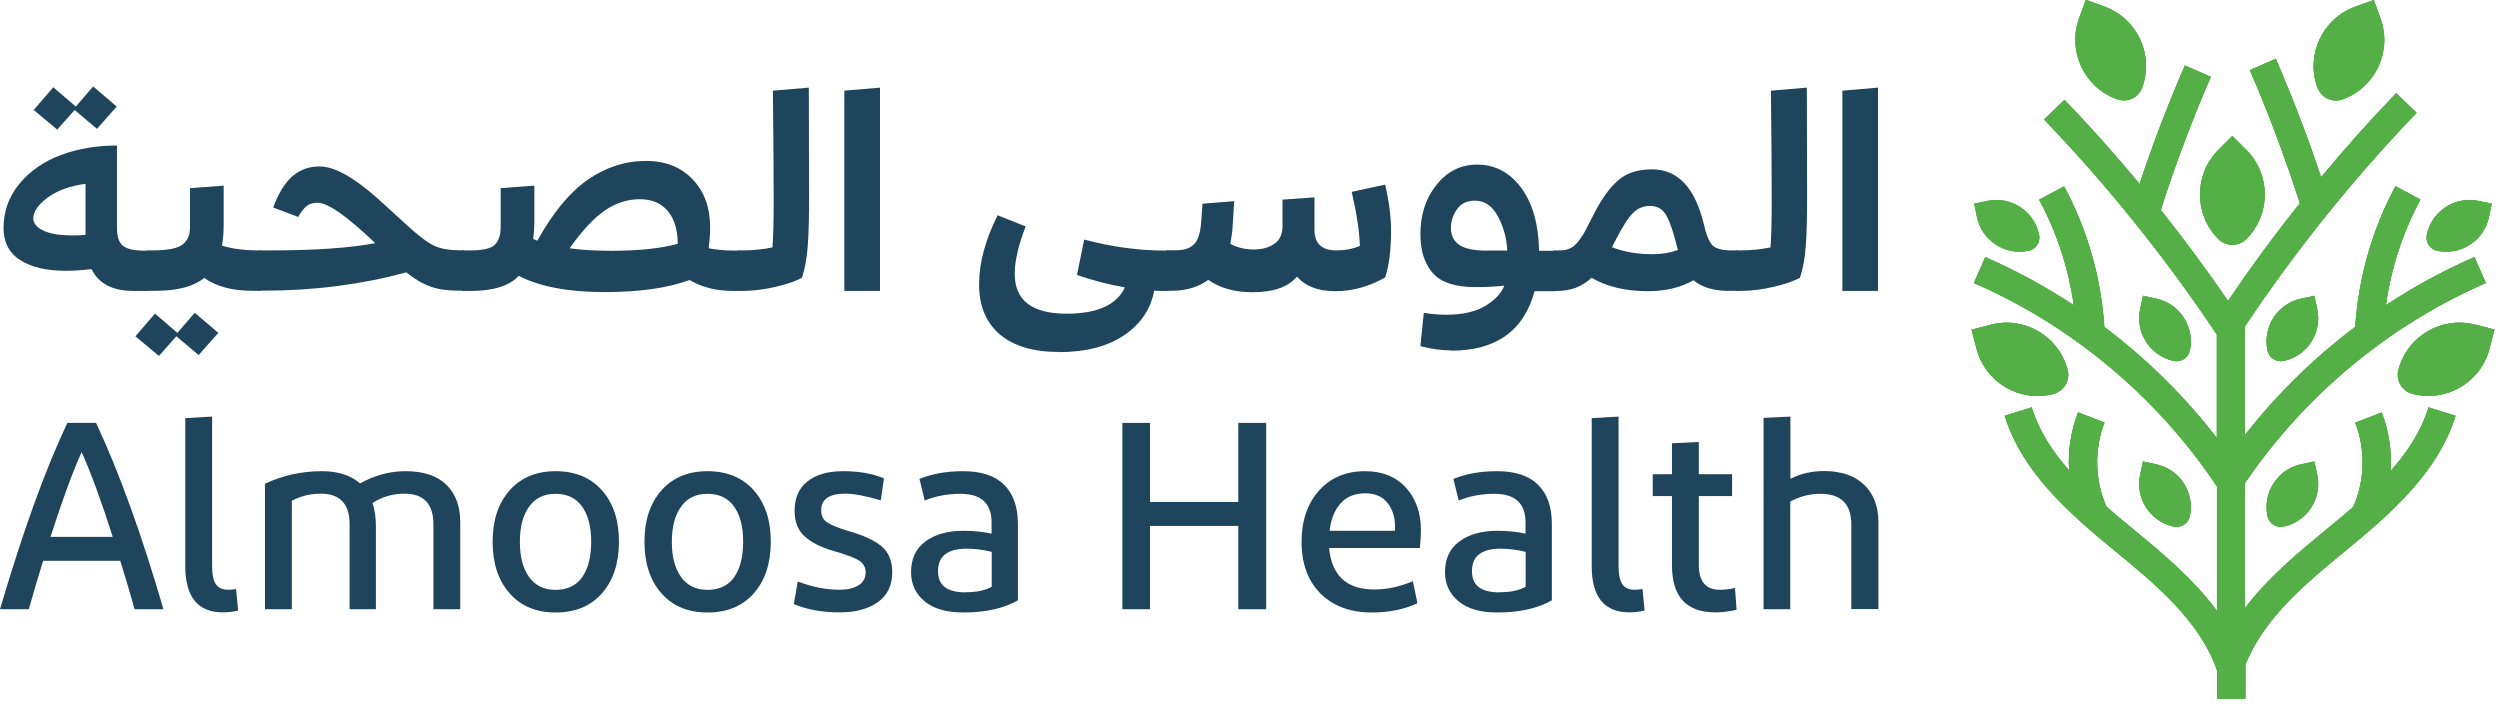 <?xml version="1.0" encoding="UTF-8"?> <svg xmlns="http://www.w3.org/2000/svg" width="190" height="54" viewBox="0 0 190 54" fill="none"><g clip-path="url(#clip0_2010_58)"><path d="M181.69 35.76C181.78 34.27 181.55 32.75 181.01 31.35L179 32.12C179.79 34.17 179.74 36.51 178.85 38.52C178.22 39.07 177.56 39.62 176.89 40.17C174.74 41.94 172.4 43.86 170.62 46.22V36.71C175.12 30.07 181.57 24.7 188.92 21.51L188.06 19.54C185.72 20.55 183.47 21.79 181.33 23.19C181.72 20.39 182.61 17.65 183.95 15.17L182.06 14.15C180.29 17.43 179.24 21.12 179 24.84C175.86 27.2 173.03 29.98 170.62 33.06V24.79C174.47 19.02 178.86 13.57 183.66 8.57L182.11 7.08C180.13 9.14 178.23 11.27 176.4 13.47C175.39 10.42 174.23 7.41 172.96 4.47L170.99 5.33C172.42 8.62 173.69 12.03 174.79 15.45C172.87 17.85 171.05 20.33 169.33 22.87C167.71 20.51 166 18.2 164.22 15.96C165.31 12.53 166.59 9.13 168.02 5.84L166.05 4.98C164.78 7.91 163.62 10.93 162.61 13.98C160.78 11.78 158.88 9.64 156.9 7.59L155.35 9.08C160.18 14.11 164.59 19.6 168.47 25.41H168.48V33.29C166.03 30.11 163.14 27.27 159.93 24.85C159.69 21.12 158.64 17.44 156.87 14.16L154.98 15.18C156.32 17.67 157.21 20.4 157.61 23.2C155.47 21.79 153.22 20.56 150.88 19.54L150.02 21.51C157.47 24.74 163.99 30.21 168.49 36.97V46.44C166.69 43.98 164.27 41.99 162.05 40.16C161.37 39.61 160.72 39.06 160.09 38.51C159.2 36.49 159.15 34.16 159.94 32.11L157.93 31.34C157.39 32.75 157.16 34.26 157.25 35.75C155.96 34.29 154.96 32.74 154.41 30.96L152.36 31.6C153.67 35.81 157.05 38.84 160.69 41.83C163.74 44.33 167.19 47.16 168.5 50.96V53.1H170.65V50.52C172.06 46.94 175.36 44.23 178.29 41.83C181.93 38.84 185.31 35.81 186.62 31.6L184.57 30.96C184.02 32.74 183.01 34.3 181.73 35.75L181.69 35.76Z" fill="#55B047"></path><path d="M181.69 35.76C181.78 34.27 181.55 32.75 181.01 31.35L179 32.12C179.79 34.17 179.74 36.51 178.85 38.52C178.22 39.07 177.56 39.62 176.89 40.17C174.74 41.94 172.4 43.86 170.62 46.22V36.71C175.12 30.07 181.57 24.7 188.92 21.51L188.06 19.54C185.72 20.55 183.47 21.79 181.33 23.19C181.72 20.39 182.61 17.65 183.95 15.17L182.06 14.15C180.29 17.43 179.24 21.12 179 24.84C175.86 27.2 173.03 29.98 170.62 33.06V24.79C174.47 19.02 178.86 13.57 183.66 8.57L182.11 7.08C180.13 9.14 178.23 11.27 176.4 13.47C175.39 10.42 174.23 7.41 172.96 4.47L170.99 5.33C172.42 8.62 173.69 12.03 174.79 15.45C172.87 17.85 171.05 20.33 169.33 22.87C167.71 20.51 166 18.2 164.22 15.96C165.31 12.53 166.59 9.13 168.02 5.84L166.05 4.98C164.78 7.91 163.62 10.93 162.61 13.98C160.78 11.78 158.88 9.64 156.9 7.59L155.35 9.08C160.18 14.11 164.59 19.6 168.47 25.41H168.48V33.29C166.03 30.11 163.14 27.27 159.93 24.85C159.69 21.12 158.64 17.44 156.87 14.16L154.98 15.18C156.32 17.67 157.21 20.4 157.61 23.2C155.47 21.79 153.22 20.56 150.88 19.54L150.02 21.51C157.47 24.74 163.99 30.21 168.49 36.97V46.44C166.69 43.98 164.27 41.99 162.05 40.16C161.37 39.61 160.72 39.06 160.09 38.51C159.2 36.49 159.15 34.16 159.94 32.11L157.93 31.34C157.39 32.75 157.16 34.26 157.25 35.75C155.96 34.29 154.96 32.74 154.41 30.96L152.36 31.6C153.67 35.81 157.05 38.84 160.69 41.83C163.74 44.33 167.19 47.16 168.5 50.96V53.1H170.65V50.52C172.06 46.94 175.36 44.23 178.29 41.83C181.93 38.84 185.31 35.81 186.62 31.6L184.57 30.96C184.02 32.74 183.01 34.3 181.73 35.75L181.69 35.76Z" fill="#55B047" fill-opacity="0.9"></path><path d="M181.69 35.76C181.78 34.27 181.55 32.75 181.01 31.35L179 32.12C179.79 34.17 179.74 36.51 178.85 38.52C178.22 39.07 177.56 39.62 176.89 40.17C174.74 41.94 172.4 43.86 170.62 46.22V36.71C175.12 30.07 181.57 24.7 188.92 21.51L188.06 19.54C185.72 20.55 183.47 21.79 181.33 23.19C181.72 20.39 182.61 17.65 183.95 15.17L182.06 14.15C180.29 17.43 179.24 21.12 179 24.84C175.86 27.2 173.03 29.98 170.62 33.06V24.79C174.47 19.02 178.86 13.57 183.66 8.57L182.11 7.08C180.13 9.14 178.23 11.27 176.4 13.47C175.39 10.42 174.23 7.41 172.96 4.47L170.99 5.33C172.42 8.62 173.69 12.03 174.79 15.45C172.87 17.85 171.05 20.33 169.33 22.87C167.71 20.51 166 18.2 164.22 15.96C165.31 12.53 166.59 9.13 168.02 5.84L166.05 4.98C164.78 7.91 163.62 10.93 162.61 13.98C160.78 11.78 158.88 9.64 156.9 7.59L155.35 9.08C160.18 14.11 164.59 19.6 168.47 25.41H168.48V33.29C166.03 30.11 163.14 27.27 159.93 24.85C159.69 21.12 158.64 17.44 156.87 14.16L154.98 15.18C156.32 17.67 157.21 20.4 157.61 23.2C155.47 21.79 153.22 20.56 150.88 19.54L150.02 21.51C157.47 24.74 163.99 30.21 168.49 36.97V46.44C166.69 43.98 164.27 41.99 162.05 40.16C161.37 39.61 160.72 39.06 160.09 38.51C159.2 36.49 159.15 34.16 159.94 32.11L157.93 31.34C157.39 32.75 157.16 34.26 157.25 35.75C155.96 34.29 154.96 32.74 154.41 30.96L152.36 31.6C153.67 35.81 157.05 38.84 160.69 41.83C163.74 44.33 167.19 47.16 168.5 50.96V53.1H170.65V50.52C172.06 46.94 175.36 44.23 178.29 41.83C181.93 38.84 185.31 35.81 186.62 31.6L184.57 30.96C184.02 32.74 183.01 34.3 181.73 35.75L181.69 35.76Z" fill="#55B047" fill-opacity="0.7"></path><path d="M181.69 35.76C181.78 34.27 181.55 32.75 181.01 31.35L179 32.12C179.79 34.17 179.74 36.51 178.85 38.52C178.22 39.07 177.56 39.62 176.89 40.17C174.74 41.94 172.4 43.86 170.62 46.22V36.71C175.12 30.07 181.57 24.7 188.92 21.51L188.06 19.54C185.72 20.55 183.47 21.79 181.33 23.19C181.72 20.39 182.61 17.65 183.95 15.17L182.06 14.15C180.29 17.43 179.24 21.12 179 24.84C175.86 27.2 173.03 29.98 170.62 33.06V24.79C174.47 19.02 178.86 13.57 183.66 8.57L182.11 7.08C180.13 9.14 178.23 11.27 176.4 13.47C175.39 10.42 174.23 7.41 172.96 4.47L170.99 5.33C172.42 8.62 173.69 12.03 174.79 15.45C172.87 17.85 171.05 20.33 169.33 22.87C167.71 20.51 166 18.2 164.22 15.96C165.31 12.53 166.59 9.13 168.02 5.84L166.05 4.98C164.78 7.91 163.62 10.93 162.61 13.98C160.78 11.78 158.88 9.64 156.9 7.59L155.35 9.08C160.18 14.11 164.59 19.6 168.47 25.41H168.48V33.29C166.03 30.11 163.14 27.27 159.93 24.85C159.69 21.12 158.64 17.44 156.87 14.16L154.98 15.18C156.32 17.67 157.21 20.4 157.61 23.2C155.47 21.79 153.22 20.56 150.88 19.54L150.02 21.51C157.47 24.74 163.99 30.21 168.49 36.97V46.44C166.69 43.98 164.27 41.99 162.05 40.16C161.37 39.61 160.72 39.06 160.09 38.51C159.2 36.49 159.15 34.16 159.94 32.11L157.93 31.34C157.39 32.75 157.16 34.26 157.25 35.75C155.96 34.29 154.96 32.74 154.41 30.96L152.36 31.6C153.67 35.81 157.05 38.84 160.69 41.83C163.74 44.33 167.19 47.16 168.5 50.96V53.1H170.65V50.52C172.06 46.94 175.36 44.23 178.29 41.83C181.93 38.84 185.31 35.81 186.62 31.6L184.57 30.96C184.02 32.74 183.01 34.3 181.73 35.75L181.69 35.76Z" fill="#55B047" fill-opacity="0.5"></path><path d="M181.69 35.76C181.78 34.27 181.55 32.75 181.01 31.35L179 32.12C179.79 34.17 179.74 36.51 178.85 38.52C178.22 39.07 177.56 39.62 176.89 40.17C174.74 41.94 172.4 43.86 170.62 46.22V36.71C175.12 30.07 181.57 24.7 188.92 21.51L188.06 19.54C185.72 20.55 183.47 21.79 181.33 23.19C181.72 20.39 182.61 17.65 183.95 15.17L182.06 14.15C180.29 17.43 179.24 21.12 179 24.84C175.86 27.2 173.03 29.98 170.62 33.06V24.79C174.47 19.02 178.86 13.57 183.66 8.57L182.11 7.08C180.13 9.14 178.23 11.27 176.4 13.47C175.39 10.42 174.23 7.41 172.96 4.47L170.99 5.33C172.42 8.62 173.69 12.03 174.79 15.45C172.87 17.85 171.05 20.33 169.33 22.87C167.71 20.51 166 18.2 164.22 15.96C165.31 12.53 166.59 9.13 168.02 5.84L166.05 4.98C164.78 7.91 163.62 10.93 162.61 13.98C160.78 11.78 158.88 9.64 156.9 7.59L155.35 9.08C160.18 14.11 164.59 19.6 168.47 25.41H168.48V33.29C166.03 30.11 163.14 27.27 159.93 24.85C159.69 21.12 158.64 17.44 156.87 14.16L154.98 15.18C156.32 17.67 157.21 20.4 157.61 23.2C155.47 21.79 153.22 20.56 150.88 19.54L150.02 21.51C157.47 24.74 163.99 30.21 168.49 36.97V46.44C166.69 43.98 164.27 41.99 162.05 40.16C161.37 39.61 160.72 39.06 160.09 38.51C159.2 36.49 159.15 34.16 159.94 32.11L157.93 31.34C157.39 32.75 157.16 34.26 157.25 35.75C155.96 34.29 154.96 32.74 154.41 30.96L152.36 31.6C153.67 35.81 157.05 38.84 160.69 41.83C163.74 44.33 167.19 47.16 168.5 50.96V53.1H170.65V50.52C172.06 46.94 175.36 44.23 178.29 41.83C181.93 38.84 185.31 35.81 186.62 31.6L184.57 30.96C184.02 32.74 183.01 34.3 181.73 35.75L181.69 35.76Z" fill="#55B047" fill-opacity="0.3"></path><path d="M181.69 35.76C181.78 34.27 181.55 32.75 181.01 31.35L179 32.12C179.79 34.17 179.74 36.51 178.85 38.52C178.22 39.07 177.56 39.62 176.89 40.17C174.74 41.94 172.4 43.86 170.62 46.22V36.71C175.12 30.07 181.57 24.7 188.92 21.51L188.06 19.54C185.72 20.55 183.47 21.79 181.33 23.19C181.72 20.39 182.61 17.65 183.95 15.17L182.06 14.15C180.29 17.43 179.24 21.12 179 24.84C175.86 27.2 173.03 29.98 170.62 33.06V24.79C174.47 19.02 178.86 13.57 183.66 8.57L182.11 7.08C180.13 9.14 178.23 11.27 176.4 13.47C175.39 10.42 174.23 7.41 172.96 4.47L170.99 5.33C172.42 8.62 173.69 12.03 174.79 15.45C172.87 17.85 171.05 20.33 169.33 22.87C167.71 20.51 166 18.2 164.22 15.96C165.31 12.53 166.59 9.13 168.02 5.84L166.05 4.98C164.78 7.91 163.62 10.93 162.61 13.98C160.78 11.78 158.88 9.64 156.9 7.59L155.35 9.08C160.18 14.11 164.59 19.6 168.47 25.41H168.48V33.29C166.03 30.11 163.14 27.27 159.93 24.85C159.69 21.12 158.64 17.44 156.87 14.16L154.98 15.18C156.32 17.67 157.21 20.4 157.61 23.2C155.47 21.79 153.22 20.56 150.88 19.54L150.02 21.51C157.47 24.74 163.99 30.21 168.49 36.97V46.44C166.69 43.98 164.27 41.99 162.05 40.16C161.37 39.61 160.72 39.06 160.09 38.51C159.2 36.49 159.15 34.16 159.94 32.11L157.93 31.34C157.39 32.75 157.16 34.26 157.25 35.75C155.96 34.29 154.96 32.74 154.41 30.96L152.36 31.6C153.67 35.81 157.05 38.84 160.69 41.83C163.74 44.33 167.19 47.16 168.5 50.96V53.1H170.65V50.52C172.06 46.94 175.36 44.23 178.29 41.83C181.93 38.84 185.31 35.81 186.62 31.6L184.57 30.96C184.02 32.74 183.01 34.3 181.73 35.75L181.69 35.76Z" fill="#55B047" fill-opacity="0.1"></path><path d="M176.13 6.65C176.41 7.43 177.27 7.83 178.04 7.55C180.53 6.65 181.82 3.9 180.92 1.41L180.41 0L179 0.51C176.51 1.41 175.22 4.16 176.12 6.65H176.13Z" fill="#55B047"></path><path d="M176.13 6.65C176.41 7.43 177.27 7.83 178.04 7.55C180.53 6.65 181.82 3.9 180.92 1.41L180.41 0L179 0.51C176.51 1.41 175.22 4.16 176.12 6.65H176.13Z" fill="#55B047" fill-opacity="0.9"></path><path d="M176.13 6.65C176.41 7.43 177.27 7.83 178.04 7.55C180.53 6.65 181.82 3.9 180.92 1.41L180.41 0L179 0.51C176.51 1.41 175.22 4.16 176.12 6.65H176.13Z" fill="#55B047" fill-opacity="0.7"></path><path d="M176.13 6.65C176.41 7.43 177.27 7.83 178.04 7.55C180.53 6.65 181.82 3.9 180.92 1.41L180.41 0L179 0.51C176.51 1.41 175.22 4.16 176.12 6.65H176.13Z" fill="#55B047" fill-opacity="0.5"></path><path d="M176.13 6.65C176.41 7.43 177.27 7.83 178.04 7.55C180.53 6.65 181.82 3.9 180.92 1.41L180.41 0L179 0.51C176.51 1.41 175.22 4.16 176.12 6.65H176.13Z" fill="#55B047" fill-opacity="0.3"></path><path d="M176.13 6.65C176.41 7.43 177.27 7.83 178.04 7.55C180.53 6.65 181.82 3.9 180.92 1.41L180.41 0L179 0.51C176.51 1.41 175.22 4.16 176.12 6.65H176.13Z" fill="#55B047" fill-opacity="0.1"></path><path d="M168.61 18.17C169.19 18.75 170.14 18.75 170.72 18.17C172.59 16.3 172.59 13.26 170.72 11.39L169.66 10.33L168.6 11.39C166.73 13.26 166.73 16.3 168.6 18.17H168.61Z" fill="#55B047"></path><path d="M168.61 18.17C169.19 18.75 170.14 18.75 170.72 18.17C172.59 16.3 172.59 13.26 170.72 11.39L169.66 10.33L168.6 11.39C166.73 13.26 166.73 16.3 168.6 18.17H168.61Z" fill="#55B047" fill-opacity="0.9"></path><path d="M168.61 18.17C169.19 18.75 170.14 18.75 170.72 18.17C172.59 16.3 172.59 13.26 170.72 11.39L169.66 10.33L168.6 11.39C166.73 13.26 166.73 16.3 168.6 18.17H168.61Z" fill="#55B047" fill-opacity="0.7"></path><path d="M168.61 18.17C169.19 18.75 170.14 18.75 170.72 18.17C172.59 16.3 172.59 13.26 170.72 11.39L169.66 10.33L168.6 11.39C166.73 13.26 166.73 16.3 168.6 18.17H168.61Z" fill="#55B047" fill-opacity="0.5"></path><path d="M168.61 18.17C169.19 18.75 170.14 18.75 170.72 18.17C172.59 16.3 172.59 13.26 170.72 11.39L169.66 10.33L168.6 11.39C166.73 13.26 166.73 16.3 168.6 18.17H168.61Z" fill="#55B047" fill-opacity="0.3"></path><path d="M168.61 18.17C169.19 18.75 170.14 18.75 170.72 18.17C172.59 16.3 172.59 13.26 170.72 11.39L169.66 10.33L168.6 11.39C166.73 13.26 166.73 16.3 168.6 18.17H168.61Z" fill="#55B047" fill-opacity="0.1"></path><path d="M185.24 19.06C187.03 19.43 188.79 18.28 189.16 16.49L189.37 15.48L188.36 15.27C186.57 14.9 184.81 16.05 184.44 17.84C184.32 18.4 184.68 18.95 185.24 19.06Z" fill="#55B047"></path><path d="M185.24 19.06C187.03 19.43 188.79 18.28 189.16 16.49L189.37 15.48L188.36 15.27C186.57 14.9 184.81 16.05 184.44 17.84C184.32 18.4 184.68 18.95 185.24 19.06Z" fill="#55B047" fill-opacity="0.9"></path><path d="M185.24 19.06C187.03 19.43 188.79 18.28 189.16 16.49L189.37 15.48L188.36 15.27C186.57 14.9 184.81 16.05 184.44 17.84C184.32 18.4 184.68 18.95 185.24 19.06Z" fill="#55B047" fill-opacity="0.7"></path><path d="M185.24 19.06C187.03 19.43 188.79 18.28 189.16 16.49L189.37 15.48L188.36 15.27C186.57 14.9 184.81 16.05 184.44 17.84C184.32 18.4 184.68 18.95 185.24 19.06Z" fill="#55B047" fill-opacity="0.5"></path><path d="M185.24 19.06C187.03 19.43 188.79 18.28 189.16 16.49L189.37 15.48L188.36 15.27C186.57 14.9 184.81 16.05 184.44 17.84C184.32 18.4 184.68 18.95 185.24 19.06Z" fill="#55B047" fill-opacity="0.3"></path><path d="M185.24 19.06C187.03 19.43 188.79 18.28 189.16 16.49L189.37 15.48L188.36 15.27C186.57 14.9 184.81 16.05 184.44 17.84C184.32 18.4 184.68 18.95 185.24 19.06Z" fill="#55B047" fill-opacity="0.1"></path><path d="M188.13 24.68C185.57 24.01 182.95 25.54 182.28 28.11C182.07 28.91 182.55 29.73 183.35 29.93C185.91 30.6 188.53 29.07 189.2 26.5L189.58 25.05L188.13 24.67V24.68Z" fill="#55B047"></path><path d="M188.13 24.68C185.57 24.01 182.95 25.54 182.28 28.11C182.07 28.91 182.55 29.73 183.35 29.93C185.91 30.6 188.53 29.07 189.2 26.5L189.58 25.05L188.13 24.67V24.68Z" fill="#55B047" fill-opacity="0.9"></path><path d="M188.13 24.68C185.57 24.01 182.95 25.54 182.28 28.11C182.07 28.91 182.55 29.73 183.35 29.93C185.91 30.6 188.53 29.07 189.2 26.5L189.58 25.05L188.13 24.67V24.68Z" fill="#55B047" fill-opacity="0.7"></path><path d="M188.13 24.68C185.57 24.01 182.95 25.54 182.28 28.11C182.07 28.91 182.55 29.73 183.35 29.93C185.91 30.6 188.53 29.07 189.2 26.5L189.58 25.05L188.13 24.67V24.68Z" fill="#55B047" fill-opacity="0.5"></path><path d="M188.13 24.68C185.57 24.01 182.95 25.54 182.28 28.11C182.07 28.91 182.55 29.73 183.35 29.93C185.91 30.6 188.53 29.07 189.2 26.5L189.58 25.05L188.13 24.67V24.68Z" fill="#55B047" fill-opacity="0.3"></path><path d="M188.13 24.68C185.57 24.01 182.95 25.54 182.28 28.11C182.07 28.91 182.55 29.73 183.35 29.93C185.91 30.6 188.53 29.07 189.2 26.5L189.58 25.05L188.13 24.67V24.68Z" fill="#55B047" fill-opacity="0.1"></path><path d="M154.17 19.06C154.73 18.94 155.09 18.4 154.97 17.84C154.6 16.05 152.84 14.9 151.05 15.27L150.04 15.48L150.25 16.49C150.62 18.28 152.38 19.43 154.17 19.06Z" fill="#55B047"></path><path d="M154.17 19.06C154.73 18.94 155.09 18.4 154.97 17.84C154.6 16.05 152.84 14.9 151.05 15.27L150.04 15.48L150.25 16.49C150.62 18.28 152.38 19.43 154.17 19.06Z" fill="#55B047" fill-opacity="0.9"></path><path d="M154.17 19.06C154.73 18.94 155.09 18.4 154.97 17.84C154.6 16.05 152.84 14.9 151.05 15.27L150.04 15.48L150.25 16.49C150.62 18.28 152.38 19.43 154.17 19.06Z" fill="#55B047" fill-opacity="0.7"></path><path d="M154.17 19.06C154.73 18.94 155.09 18.4 154.97 17.84C154.6 16.05 152.84 14.9 151.05 15.27L150.04 15.48L150.25 16.49C150.62 18.28 152.38 19.43 154.17 19.06Z" fill="#55B047" fill-opacity="0.5"></path><path d="M154.17 19.06C154.73 18.94 155.09 18.4 154.97 17.84C154.6 16.05 152.84 14.9 151.05 15.27L150.04 15.48L150.25 16.49C150.62 18.28 152.38 19.43 154.17 19.06Z" fill="#55B047" fill-opacity="0.3"></path><path d="M154.17 19.06C154.73 18.94 155.09 18.4 154.97 17.84C154.6 16.05 152.84 14.9 151.05 15.27L150.04 15.48L150.25 16.49C150.62 18.28 152.38 19.43 154.17 19.06Z" fill="#55B047" fill-opacity="0.1"></path><path d="M156.07 29.93C156.87 29.72 157.35 28.9 157.14 28.11C156.47 25.55 153.85 24.01 151.29 24.68L149.84 25.06L150.22 26.51C150.89 29.07 153.51 30.61 156.07 29.94V29.93Z" fill="#55B047"></path><path d="M156.07 29.93C156.87 29.72 157.35 28.9 157.14 28.11C156.47 25.55 153.85 24.01 151.29 24.68L149.84 25.06L150.22 26.51C150.89 29.07 153.51 30.61 156.07 29.94V29.93Z" fill="#55B047" fill-opacity="0.9"></path><path d="M156.07 29.93C156.87 29.72 157.35 28.9 157.14 28.11C156.47 25.55 153.85 24.01 151.29 24.68L149.84 25.06L150.22 26.51C150.89 29.07 153.51 30.61 156.07 29.94V29.93Z" fill="#55B047" fill-opacity="0.7"></path><path d="M156.07 29.93C156.87 29.72 157.35 28.9 157.14 28.11C156.47 25.55 153.85 24.01 151.29 24.68L149.84 25.06L150.22 26.51C150.89 29.07 153.51 30.61 156.07 29.94V29.93Z" fill="#55B047" fill-opacity="0.5"></path><path d="M156.07 29.93C156.87 29.72 157.35 28.9 157.14 28.11C156.47 25.55 153.85 24.01 151.29 24.68L149.84 25.06L150.22 26.51C150.89 29.07 153.51 30.61 156.07 29.94V29.93Z" fill="#55B047" fill-opacity="0.3"></path><path d="M156.07 29.93C156.87 29.72 157.35 28.9 157.14 28.11C156.47 25.55 153.85 24.01 151.29 24.68L149.84 25.06L150.22 26.51C150.89 29.07 153.51 30.61 156.07 29.94V29.93Z" fill="#55B047" fill-opacity="0.1"></path><path d="M160.9 7.54C161.68 7.82 162.53 7.42 162.81 6.64C163.71 4.15 162.42 1.4 159.93 0.5L158.52 -0.01L158.01 1.4C157.11 3.89 158.4 6.64 160.89 7.54H160.9Z" fill="#55B047"></path><path d="M160.9 7.54C161.68 7.82 162.53 7.42 162.81 6.64C163.71 4.15 162.42 1.4 159.93 0.5L158.52 -0.01L158.01 1.4C157.11 3.89 158.4 6.64 160.89 7.54H160.9Z" fill="#55B047" fill-opacity="0.9"></path><path d="M160.9 7.54C161.68 7.82 162.53 7.42 162.81 6.64C163.71 4.15 162.42 1.4 159.93 0.5L158.52 -0.01L158.01 1.4C157.11 3.89 158.4 6.64 160.89 7.54H160.9Z" fill="#55B047" fill-opacity="0.7"></path><path d="M160.9 7.54C161.68 7.82 162.53 7.42 162.81 6.64C163.71 4.15 162.42 1.4 159.93 0.5L158.52 -0.01L158.01 1.4C157.11 3.89 158.4 6.64 160.89 7.54H160.9Z" fill="#55B047" fill-opacity="0.5"></path><path d="M160.9 7.54C161.68 7.82 162.53 7.42 162.81 6.64C163.71 4.15 162.42 1.4 159.93 0.5L158.52 -0.01L158.01 1.4C157.11 3.89 158.4 6.64 160.89 7.54H160.9Z" fill="#55B047" fill-opacity="0.3"></path><path d="M160.9 7.54C161.68 7.82 162.53 7.42 162.81 6.64C163.71 4.15 162.42 1.4 159.93 0.5L158.52 -0.01L158.01 1.4C157.11 3.89 158.4 6.64 160.89 7.54H160.9Z" fill="#55B047" fill-opacity="0.1"></path><path d="M166.43 39.23C166.81 37.44 165.67 35.68 163.88 35.29L162.87 35.07L162.65 36.08C162.27 37.87 163.41 39.63 165.2 40.02C165.76 40.14 166.31 39.78 166.43 39.23Z" fill="#55B047"></path><path d="M166.43 39.23C166.81 37.44 165.67 35.68 163.88 35.29L162.87 35.07L162.65 36.08C162.27 37.87 163.41 39.63 165.2 40.02C165.76 40.14 166.31 39.78 166.43 39.23Z" fill="#55B047" fill-opacity="0.9"></path><path d="M166.43 39.23C166.81 37.44 165.67 35.68 163.88 35.29L162.87 35.07L162.65 36.08C162.27 37.87 163.41 39.63 165.2 40.02C165.76 40.14 166.31 39.78 166.43 39.23Z" fill="#55B047" fill-opacity="0.7"></path><path d="M166.43 39.23C166.81 37.44 165.67 35.68 163.88 35.29L162.87 35.07L162.65 36.08C162.27 37.87 163.41 39.63 165.2 40.02C165.76 40.14 166.31 39.78 166.43 39.23Z" fill="#55B047" fill-opacity="0.5"></path><path d="M166.43 39.23C166.81 37.44 165.67 35.68 163.88 35.29L162.87 35.07L162.65 36.08C162.27 37.87 163.41 39.63 165.2 40.02C165.76 40.14 166.31 39.78 166.43 39.23Z" fill="#55B047" fill-opacity="0.3"></path><path d="M166.43 39.23C166.81 37.44 165.67 35.68 163.88 35.29L162.87 35.07L162.65 36.08C162.27 37.87 163.41 39.63 165.2 40.02C165.76 40.14 166.31 39.78 166.43 39.23Z" fill="#55B047" fill-opacity="0.1"></path><path d="M166.43 26.64C166.81 24.85 165.67 23.09 163.88 22.7L162.87 22.48L162.65 23.49C162.27 25.28 163.41 27.04 165.2 27.43C165.76 27.55 166.31 27.19 166.43 26.64Z" fill="#55B047"></path><path d="M166.43 26.64C166.81 24.85 165.67 23.09 163.88 22.7L162.87 22.48L162.65 23.49C162.27 25.28 163.41 27.04 165.2 27.43C165.76 27.55 166.31 27.19 166.43 26.64Z" fill="#55B047" fill-opacity="0.9"></path><path d="M166.43 26.64C166.81 24.85 165.67 23.09 163.88 22.7L162.87 22.48L162.65 23.49C162.27 25.28 163.41 27.04 165.2 27.43C165.76 27.55 166.31 27.19 166.43 26.64Z" fill="#55B047" fill-opacity="0.7"></path><path d="M166.43 26.64C166.81 24.85 165.67 23.09 163.88 22.7L162.87 22.48L162.65 23.49C162.27 25.28 163.41 27.04 165.2 27.43C165.76 27.55 166.31 27.19 166.43 26.64Z" fill="#55B047" fill-opacity="0.5"></path><path d="M166.43 26.64C166.81 24.85 165.67 23.09 163.88 22.7L162.87 22.48L162.65 23.49C162.27 25.28 163.41 27.04 165.2 27.43C165.76 27.55 166.31 27.19 166.43 26.64Z" fill="#55B047" fill-opacity="0.3"></path><path d="M166.43 26.64C166.81 24.85 165.67 23.09 163.88 22.7L162.87 22.48L162.65 23.49C162.27 25.28 163.41 27.04 165.2 27.43C165.76 27.55 166.31 27.19 166.43 26.64Z" fill="#55B047" fill-opacity="0.1"></path><path d="M174.88 35.29C173.09 35.67 171.95 37.44 172.33 39.23C172.45 39.79 173 40.14 173.56 40.02C175.35 39.64 176.49 37.87 176.11 36.08L175.89 35.07L174.88 35.29Z" fill="#55B047"></path><path d="M174.88 35.29C173.09 35.67 171.95 37.44 172.33 39.23C172.45 39.79 173 40.14 173.56 40.02C175.35 39.64 176.49 37.87 176.11 36.08L175.89 35.07L174.88 35.29Z" fill="#55B047" fill-opacity="0.9"></path><path d="M174.88 35.29C173.09 35.67 171.95 37.44 172.33 39.23C172.45 39.79 173 40.14 173.56 40.02C175.35 39.64 176.49 37.87 176.11 36.08L175.89 35.07L174.88 35.29Z" fill="#55B047" fill-opacity="0.7"></path><path d="M174.88 35.29C173.09 35.67 171.95 37.44 172.33 39.23C172.45 39.79 173 40.14 173.56 40.02C175.35 39.64 176.49 37.87 176.11 36.08L175.89 35.07L174.88 35.29Z" fill="#55B047" fill-opacity="0.5"></path><path d="M174.88 35.29C173.09 35.67 171.95 37.44 172.33 39.23C172.45 39.79 173 40.14 173.56 40.02C175.35 39.64 176.49 37.87 176.11 36.08L175.89 35.07L174.88 35.29Z" fill="#55B047" fill-opacity="0.3"></path><path d="M174.88 35.29C173.09 35.67 171.95 37.44 172.33 39.23C172.45 39.79 173 40.14 173.56 40.02C175.35 39.64 176.49 37.87 176.11 36.08L175.89 35.07L174.88 35.29Z" fill="#55B047" fill-opacity="0.1"></path><path d="M174.88 22.7C173.09 23.08 171.95 24.85 172.33 26.64C172.45 27.2 173 27.55 173.56 27.43C175.35 27.05 176.49 25.28 176.11 23.49L175.89 22.48L174.88 22.7Z" fill="#55B047"></path><path d="M174.88 22.7C173.09 23.08 171.95 24.85 172.33 26.64C172.45 27.2 173 27.55 173.56 27.43C175.35 27.05 176.49 25.28 176.11 23.49L175.89 22.48L174.88 22.7Z" fill="#55B047" fill-opacity="0.9"></path><path d="M174.88 22.7C173.09 23.08 171.95 24.85 172.33 26.64C172.45 27.2 173 27.55 173.56 27.43C175.35 27.05 176.49 25.28 176.11 23.49L175.89 22.48L174.88 22.7Z" fill="#55B047" fill-opacity="0.7"></path><path d="M174.88 22.7C173.09 23.08 171.95 24.85 172.33 26.64C172.45 27.2 173 27.55 173.56 27.43C175.35 27.05 176.49 25.28 176.11 23.49L175.89 22.48L174.88 22.7Z" fill="#55B047" fill-opacity="0.5"></path><path d="M174.88 22.7C173.09 23.08 171.95 24.85 172.33 26.64C172.45 27.2 173 27.55 173.56 27.43C175.35 27.05 176.49 25.28 176.11 23.49L175.89 22.48L174.88 22.7Z" fill="#55B047" fill-opacity="0.3"></path><path d="M174.88 22.7C173.09 23.08 171.95 24.85 172.33 26.64C172.45 27.2 173 27.55 173.56 27.43C175.35 27.05 176.49 25.28 176.11 23.49L175.89 22.48L174.88 22.7Z" fill="#55B047" fill-opacity="0.1"></path><path d="M11.27 22.11H10.16C8.55 22.11 7.49 21.56 6.96 20.45C6.25 20.54 5.6 20.58 5 20.58C3.54 20.58 2.38 20.31 1.54 19.77C0.69 19.23 0.27 18.41 0.27 17.32C0.27 16.06 0.67 14.94 1.48 13.96C2.29 12.99 3.34 12.26 4.63 11.78C5.92 11.3 7.34 11.06 8.89 11.06V17.3C8.89 17.98 9.04 18.44 9.35 18.69C9.66 18.93 10.21 19.05 11 19.05H11.26V22.12L11.27 22.11ZM5.52 17.89C5.95 17.89 6.27 17.88 6.5 17.85V13.97C5.32 14.13 4.37 14.47 3.63 15.01C2.9 15.55 2.53 16.08 2.53 16.61C2.53 16.98 2.79 17.28 3.3 17.53C3.81 17.77 4.55 17.89 5.52 17.89ZM7.37 9.79L5.67 8.36L4.35 9.85L2.56 8.36L4.05 6.63L5.76 8.1L7.08 6.57L8.87 8.1L7.38 9.78L7.37 9.79Z" fill="#1E455C"></path><path d="M15.11 26.99L13.4 25.56L12.08 27.05L10.29 25.56L11.78 23.83L13.48 25.3L14.8 23.77L16.59 25.3L15.1 26.98L15.11 26.99ZM11.27 22.11C11.09 22.11 10.93 21.96 10.79 21.66C10.66 21.36 10.59 21 10.59 20.57C10.59 20.14 10.66 19.78 10.79 19.48C10.93 19.18 11.09 19.03 11.27 19.03H11.59C12.74 19.03 13.5 18.88 13.88 18.58C14.26 18.28 14.44 17.85 14.44 17.28V14.3L17 14.11V17.01C17 17.62 16.96 18.18 16.87 18.67C17.64 18.91 18.56 19.03 19.64 19.03H19.77V22.1H19.19C17.64 22.1 16.42 21.77 15.52 21.12C14.72 21.77 13.5 22.1 11.85 22.1H11.25L11.27 22.11Z" fill="#1E455C"></path><path d="M19.78 22.11C19.6 22.11 19.44 21.96 19.3 21.66C19.17 21.36 19.1 21 19.1 20.57C19.1 20.14 19.17 19.78 19.3 19.48C19.44 19.18 19.6 19.03 19.78 19.03H20.59C23.91 19.03 26.56 18.85 28.52 18.48C26.37 16.43 24.92 15.41 24.15 15.41C23.82 15.41 23.55 15.48 23.34 15.63C23.13 15.78 22.9 16.07 22.66 16.49L20.76 15.77C21.17 14.68 21.66 13.88 22.23 13.39C22.8 12.9 23.48 12.65 24.28 12.65C25.36 12.65 26.77 13.4 28.5 14.91C28.8 15.17 29.56 15.86 30.78 16.98C31.72 17.85 32.44 18.4 32.94 18.65C33.44 18.9 34.12 19.02 34.95 19.02H35.27V22.09H34.82C34.01 22.09 33.31 21.99 32.72 21.78C32.13 21.57 31.52 21.22 30.88 20.7C27.48 21.62 23.88 22.09 20.07 22.09H19.77L19.78 22.11Z" fill="#1E455C"></path><path d="M55.71 22.11C54.43 22.11 53.33 21.83 52.41 21.28C50.76 21.89 48.6 22.2 45.93 22.2C43.26 22.2 40.98 21.79 39.43 20.96C38.71 21.73 37.49 22.11 35.79 22.11H35.28C35.1 22.11 34.94 21.96 34.8 21.66C34.67 21.36 34.6 21 34.6 20.57C34.6 20.14 34.67 19.78 34.8 19.48C34.94 19.18 35.1 19.03 35.28 19.03H35.77C36.72 19.03 37.34 18.88 37.62 18.59C37.9 18.3 38.05 17.86 38.05 17.28V14.3L40.61 14.11V16.67C40.61 17.27 40.58 17.76 40.52 18.16L40.84 18.29C42.03 16.14 43.31 14.6 44.68 13.65C46.04 12.71 47.52 12.23 49.11 12.23C50.57 12.23 51.75 12.7 52.64 13.63C53.53 14.56 53.97 15.78 53.97 17.29C53.97 17.77 53.93 18.3 53.86 18.87C54.49 18.98 55.07 19.04 55.63 19.04H56.25V22.11H55.72H55.71ZM46.5 19.06C48.55 19.06 50.22 18.88 51.51 18.53C51.5 17.42 51.23 16.58 50.72 16C50.21 15.42 49.51 15.14 48.63 15.14C47.68 15.14 46.79 15.43 45.96 16C45.13 16.57 44.24 17.53 43.29 18.87C44.19 19 45.26 19.06 46.51 19.06H46.5Z" fill="#1E455C"></path><path d="M56.24 22.11C56.06 22.11 55.9 21.96 55.76 21.66C55.63 21.36 55.56 21 55.56 20.57C55.56 20.14 55.63 19.78 55.76 19.48C55.9 19.18 56.06 19.03 56.24 19.03H56.41C57.25 19.03 58.02 18.95 58.71 18.8C58.77 17.9 58.8 16.75 58.8 15.35C58.8 13.32 58.78 10.5 58.74 6.89L61.47 6.66C61.48 10.4 61.49 13.15 61.49 14.91C61.49 16.53 61.46 17.79 61.39 18.69C61.33 19.59 61.18 20.4 60.95 21.11C60.45 21.38 59.77 21.61 58.9 21.81C58.03 22.01 57.19 22.11 56.36 22.11H56.23H56.24Z" fill="#1E455C"></path><path d="M66.88 22.11H64.17V6.89L66.88 6.66V22.11Z" fill="#1E455C"></path><path d="M80.49 26.75C78.53 26.75 77.03 26.3 75.98 25.41C74.94 24.51 74.41 23.25 74.41 21.62C74.41 19.99 74.88 18.23 75.82 16.36L77.95 17.21C77.4 18.63 77.12 19.83 77.12 20.81C77.12 22.83 78.43 23.84 81.06 23.84C83.4 23.84 84.88 23.17 85.49 21.84C84.25 21.63 83.04 21.31 81.85 20.9L82.4 18.21C84.49 18.76 86.51 19.04 88.45 19.04H88.77V22.11H88.49C88.15 22.11 87.89 22.11 87.72 22.09C87.45 23.5 86.69 24.63 85.43 25.48C84.17 26.33 82.52 26.76 80.47 26.76L80.49 26.75Z" fill="#1E455C"></path><path d="M101.47 22.13C100.18 22.13 99.21 21.76 98.57 21.02C97.9 21.82 96.77 22.21 95.18 22.21C93.84 22.21 92.73 21.9 91.83 21.27C91.08 21.82 90.14 22.1 89.02 22.1H88.79C88.61 22.1 88.45 21.95 88.31 21.65C88.18 21.35 88.11 20.99 88.11 20.56C88.11 20.13 88.18 19.77 88.31 19.47C88.45 19.17 88.61 19.02 88.79 19.02H89.37C89.97 19.02 90.42 18.88 90.72 18.59C91.03 18.31 91.21 17.77 91.28 16.99L91.39 15.48L93.8 15.29L93.69 17.04C93.68 17.45 93.61 17.95 93.5 18.53C94.01 18.81 94.61 18.96 95.29 18.96C95.92 18.96 96.43 18.82 96.85 18.53C97.26 18.25 97.47 17.8 97.47 17.19V15.17L99.9 15V17.47C99.9 18.51 100.45 19.03 101.56 19.03C102.21 19.03 102.81 18.92 103.35 18.69C103.32 17.64 103.12 16.27 102.73 14.58L105.27 14.03C105.57 15.31 105.72 16.47 105.72 17.53C105.72 18.99 105.57 20.18 105.27 21.09C104.03 21.79 102.77 22.13 101.48 22.13H101.47Z" fill="#1E455C"></path><path d="M110.29 26.63C109.55 26.63 108.77 26.52 107.95 26.31L108.21 23.77C108.75 23.87 109.32 23.92 109.92 23.92C111.17 23.92 112.16 23.69 112.9 23.24C113.64 22.79 114.11 22.27 114.33 21.71C113.72 21.78 112.98 21.82 112.11 21.82C110.58 21.82 109.5 21.46 108.88 20.74C108.26 20.02 107.95 19.04 107.95 17.79C107.95 16.31 108.36 15.06 109.18 14.04C110 13.02 111.02 12.51 112.26 12.51C113.61 12.51 114.72 13.09 115.6 14.26C116.47 15.43 116.93 17.02 116.97 19.06H118.21V22.13H116.63C115.81 25.14 113.7 26.65 110.3 26.65L110.29 26.63ZM113.02 19.04H114.55C114.51 18.1 114.27 17.24 113.84 16.44C113.41 15.64 112.83 15.25 112.1 15.25C111.5 15.25 111.05 15.46 110.74 15.89C110.43 16.32 110.27 16.8 110.27 17.34C110.27 17.88 110.48 18.32 110.9 18.61C111.32 18.9 112.03 19.05 113.02 19.05V19.04Z" fill="#1E455C"></path><path d="M131.46 22.11C130.25 22.11 129.34 21.84 128.71 21.3C127.73 21.85 126.58 22.13 125.26 22.13C123.54 22.13 122.11 21.79 120.96 21.11C120.25 21.78 119.39 22.11 118.36 22.11H118.19C118.01 22.11 117.85 21.96 117.71 21.66C117.58 21.36 117.51 21 117.51 20.57C117.51 20.14 117.58 19.78 117.71 19.48C117.85 19.18 118.01 19.03 118.19 19.03H118.55C118.85 19.03 119.11 18.98 119.34 18.87C119.57 18.76 119.79 18.57 120 18.28C120.21 18 120.38 17.74 120.49 17.52C120.6 17.3 120.79 16.94 121.04 16.45C121.05 16.42 121.07 16.4 121.08 16.37C121.1 16.34 121.12 16.3 121.14 16.26C121.16 16.22 121.18 16.17 121.2 16.14C121.75 15.07 122.34 14.26 122.98 13.7C123.61 13.15 124.47 12.87 125.55 12.87C127.51 12.87 128.82 14.26 129.49 17.03C129.67 17.85 129.9 18.39 130.16 18.65C130.42 18.91 130.9 19.03 131.6 19.03H132.07V22.1H131.45L131.46 22.11ZM125.56 19.32C126.3 19.32 126.95 19.21 127.52 19C127.22 17.76 126.93 16.9 126.66 16.4C126.38 15.9 125.97 15.65 125.41 15.65C124.9 15.65 124.46 15.83 124.1 16.19C123.74 16.55 123.27 17.29 122.7 18.41L122.51 18.79C123.42 19.14 124.44 19.32 125.56 19.32Z" fill="#1E455C"></path><path d="M132.09 22.11C131.91 22.11 131.75 21.96 131.61 21.66C131.48 21.36 131.41 21 131.41 20.57C131.41 20.14 131.48 19.78 131.61 19.48C131.75 19.18 131.91 19.03 132.09 19.03H132.26C133.1 19.03 133.87 18.95 134.56 18.8C134.62 17.9 134.65 16.75 134.65 15.35C134.65 13.32 134.63 10.5 134.59 6.89L137.32 6.66C137.33 10.4 137.34 13.15 137.34 14.91C137.34 16.53 137.31 17.79 137.24 18.69C137.18 19.59 137.03 20.4 136.8 21.11C136.3 21.38 135.62 21.61 134.75 21.81C133.88 22.01 133.04 22.11 132.21 22.11H132.08H132.09Z" fill="#1E455C"></path><path d="M142.73 22.11H140.02V6.89L142.73 6.66V22.11Z" fill="#1E455C"></path><path d="M10.23 46.3C9.87 45.01 9.5 43.78 9.14 42.62H3.28C2.92 43.78 2.55 45.01 2.19 46.3H0C1.74 40.4 3.44 35.68 5.12 32.14H7.3C9.08 35.94 10.78 40.66 12.42 46.3H10.24H10.23ZM6.21 34.35C5.52 35.87 4.73 38.02 3.84 40.8H8.57C7.68 38.02 6.89 35.87 6.2 34.35H6.21Z" fill="#1E455C"></path><path d="M16.12 31.66V43.02C16.12 43.64 16.21 44.1 16.4 44.39C16.59 44.68 16.91 44.82 17.35 44.82C17.58 44.82 17.77 44.8 17.94 44.76L18.1 46.4C17.72 46.49 17.34 46.54 16.95 46.54C15.04 46.54 14.08 45.37 14.08 43.04V31.78L16.12 31.66Z" fill="#1E455C"></path><path d="M22.18 38.05V46.3H20.14V36.76C21.49 36.13 22.93 35.81 24.47 35.81C25.7 35.81 26.66 36.12 27.36 36.74C28.48 36.12 29.63 35.81 30.82 35.81C32.18 35.81 33.22 36.15 33.92 36.84C34.63 37.53 34.98 38.48 34.98 39.71V46.3H32.94V39.85C32.94 38.3 32.21 37.52 30.74 37.52C29.84 37.52 29.03 37.76 28.31 38.23C28.49 38.74 28.57 39.36 28.57 40.07V46.3H26.57V39.85C26.57 38.3 25.84 37.52 24.39 37.52C23.59 37.52 22.86 37.7 22.19 38.05H22.18Z" fill="#1E455C"></path><path d="M47.04 41.17C47.04 42.8 46.61 44.11 45.76 45.08C44.9 46.06 43.73 46.55 42.23 46.55C40.73 46.55 39.58 46.06 38.72 45.08C37.86 44.1 37.44 42.8 37.44 41.17C37.44 39.54 37.87 38.25 38.72 37.28C39.58 36.3 40.75 35.81 42.23 35.81C43.71 35.81 44.9 36.3 45.76 37.28C46.62 38.26 47.04 39.55 47.04 41.17ZM39.51 41.17C39.51 42.3 39.74 43.2 40.21 43.85C40.67 44.5 41.35 44.83 42.22 44.83C43.09 44.83 43.8 44.51 44.25 43.86C44.7 43.21 44.93 42.32 44.93 41.17C44.93 40.02 44.7 39.15 44.24 38.5C43.78 37.85 43.11 37.53 42.22 37.53C41.33 37.53 40.67 37.86 40.21 38.51C39.74 39.16 39.51 40.05 39.51 41.17Z" fill="#1E455C"></path><path d="M58.58 41.17C58.58 42.8 58.15 44.11 57.3 45.08C56.44 46.06 55.27 46.55 53.77 46.55C52.27 46.55 51.12 46.06 50.26 45.08C49.4 44.1 48.98 42.8 48.98 41.17C48.98 39.54 49.41 38.25 50.26 37.28C51.12 36.3 52.29 35.81 53.77 35.81C55.25 35.81 56.44 36.3 57.3 37.28C58.16 38.26 58.58 39.55 58.58 41.17ZM51.06 41.17C51.06 42.3 51.29 43.2 51.76 43.85C52.22 44.5 52.9 44.83 53.77 44.83C54.64 44.83 55.35 44.51 55.8 43.86C56.25 43.21 56.48 42.32 56.48 41.17C56.48 40.02 56.25 39.15 55.79 38.5C55.33 37.85 54.66 37.53 53.77 37.53C52.88 37.53 52.22 37.86 51.76 38.51C51.29 39.16 51.06 40.05 51.06 41.17Z" fill="#1E455C"></path><path d="M67.18 36.35L66.94 38.03C65.82 37.69 64.92 37.52 64.23 37.52C63.02 37.52 62.41 37.94 62.41 38.77C62.41 39.19 62.56 39.5 62.86 39.7C63.16 39.9 63.67 40.11 64.39 40.33C65.59 40.67 66.46 41.06 67 41.52C67.54 41.98 67.81 42.63 67.81 43.48C67.81 44.48 67.45 45.24 66.72 45.76C65.99 46.28 65.03 46.54 63.83 46.54C62.5 46.54 61.33 46.33 60.33 45.91L60.63 44.19C61.71 44.61 62.77 44.82 63.8 44.82C64.41 44.82 64.89 44.71 65.25 44.48C65.61 44.25 65.79 43.93 65.79 43.53C65.79 43.13 65.62 42.8 65.27 42.59C64.93 42.38 64.28 42.14 63.34 41.87C62.38 41.59 61.65 41.22 61.15 40.76C60.64 40.3 60.39 39.65 60.39 38.82C60.39 37.85 60.71 37.1 61.36 36.59C62.01 36.07 62.92 35.81 64.09 35.81C65.26 35.81 66.32 35.99 67.18 36.36V36.35Z" fill="#1E455C"></path><path d="M77.37 45.62C76.28 46.24 74.9 46.55 73.22 46.55C71.94 46.55 70.96 46.27 70.27 45.7C69.58 45.13 69.24 44.39 69.24 43.48C69.24 42.47 69.6 41.69 70.33 41.15C71.06 40.61 72.02 40.34 73.22 40.34C73.99 40.34 74.7 40.41 75.36 40.56V39.71C75.36 38.25 74.57 37.53 72.99 37.53C72.01 37.53 71.1 37.7 70.28 38.04L69.88 36.4C70.82 36.01 71.93 35.81 73.2 35.81C74.58 35.81 75.61 36.15 76.31 36.84C77.01 37.53 77.36 38.52 77.36 39.81V45.61L77.37 45.62ZM73.41 45.01C74.23 45.01 74.89 44.87 75.37 44.59V41.94C74.72 41.78 74.09 41.7 73.47 41.7C72.01 41.7 71.29 42.27 71.29 43.4C71.29 44.53 72 45.02 73.41 45.02V45.01Z" fill="#1E455C"></path><path d="M94.11 46.3V39.97H87.4V46.3H85.3V32.14H87.4V38.15H94.11V32.14H96.23V46.3H94.11Z" fill="#1E455C"></path><path d="M107.74 45.84C106.73 46.31 105.57 46.55 104.26 46.55C102.63 46.55 101.33 46.07 100.37 45.12C99.41 44.17 98.92 42.85 98.92 41.17C98.92 39.58 99.36 38.29 100.23 37.3C101.11 36.31 102.28 35.81 103.75 35.81C105.06 35.81 106.09 36.23 106.85 37.06C107.61 37.9 107.99 38.97 107.99 40.3C107.99 40.69 107.96 41.14 107.91 41.65H101.01C101.21 43.75 102.35 44.8 104.43 44.8C105.41 44.8 106.4 44.59 107.38 44.17L107.72 45.83L107.74 45.84ZM103.76 37.49C102.98 37.49 102.35 37.74 101.89 38.25C101.43 38.76 101.15 39.45 101.05 40.34H106C106.01 40.26 106.02 40.15 106.02 40.02C106.02 39.29 105.83 38.69 105.44 38.21C105.06 37.73 104.49 37.49 103.75 37.49H103.76Z" fill="#1E455C"></path><path d="M117.95 45.62C116.86 46.24 115.48 46.55 113.8 46.55C112.52 46.55 111.54 46.27 110.85 45.7C110.16 45.13 109.82 44.39 109.82 43.48C109.82 42.47 110.18 41.69 110.91 41.15C111.64 40.61 112.6 40.34 113.8 40.34C114.57 40.34 115.28 40.41 115.94 40.56V39.71C115.94 38.25 115.15 37.53 113.57 37.53C112.59 37.53 111.68 37.7 110.86 38.04L110.46 36.4C111.4 36.01 112.51 35.81 113.78 35.81C115.16 35.81 116.19 36.15 116.89 36.84C117.59 37.53 117.94 38.52 117.94 39.81V45.61L117.95 45.62ZM113.99 45.01C114.81 45.01 115.47 44.87 115.95 44.59V41.94C115.3 41.78 114.67 41.7 114.05 41.7C112.59 41.7 111.87 42.27 111.87 43.4C111.87 44.53 112.58 45.02 113.99 45.02V45.01Z" fill="#1E455C"></path><path d="M123.01 31.66V43.02C123.01 43.64 123.1 44.1 123.29 44.39C123.48 44.68 123.8 44.82 124.24 44.82C124.47 44.82 124.66 44.8 124.83 44.76L124.99 46.4C124.61 46.49 124.23 46.54 123.84 46.54C121.93 46.54 120.97 45.37 120.97 43.04V31.78L123.01 31.66Z" fill="#1E455C"></path><path d="M131.99 46.34C131.45 46.47 130.9 46.54 130.35 46.54C128.17 46.54 127.07 45.35 127.07 42.96V37.7H125.61V36.04H127.07V33.69L129.11 33.59V36.04H131.64V37.7H129.11V42.94C129.11 44.19 129.64 44.82 130.69 44.82C131.12 44.82 131.51 44.77 131.86 44.68L131.98 46.34H131.99Z" fill="#1E455C"></path><path d="M136.07 46.3H134.03V31.76L136.07 31.66V36.39C136.82 36 137.68 35.8 138.64 35.8C139.92 35.8 140.93 36.14 141.66 36.83C142.39 37.52 142.76 38.47 142.76 39.7V46.29H140.7V39.86C140.7 38.31 139.92 37.53 138.35 37.53C137.53 37.53 136.77 37.73 136.06 38.12V46.29L136.07 46.3Z" fill="#1E455C"></path></g><defs><clipPath id="clip0_2010_58"><rect width="189.57" height="53.12" fill="white"></rect></clipPath></defs></svg> 